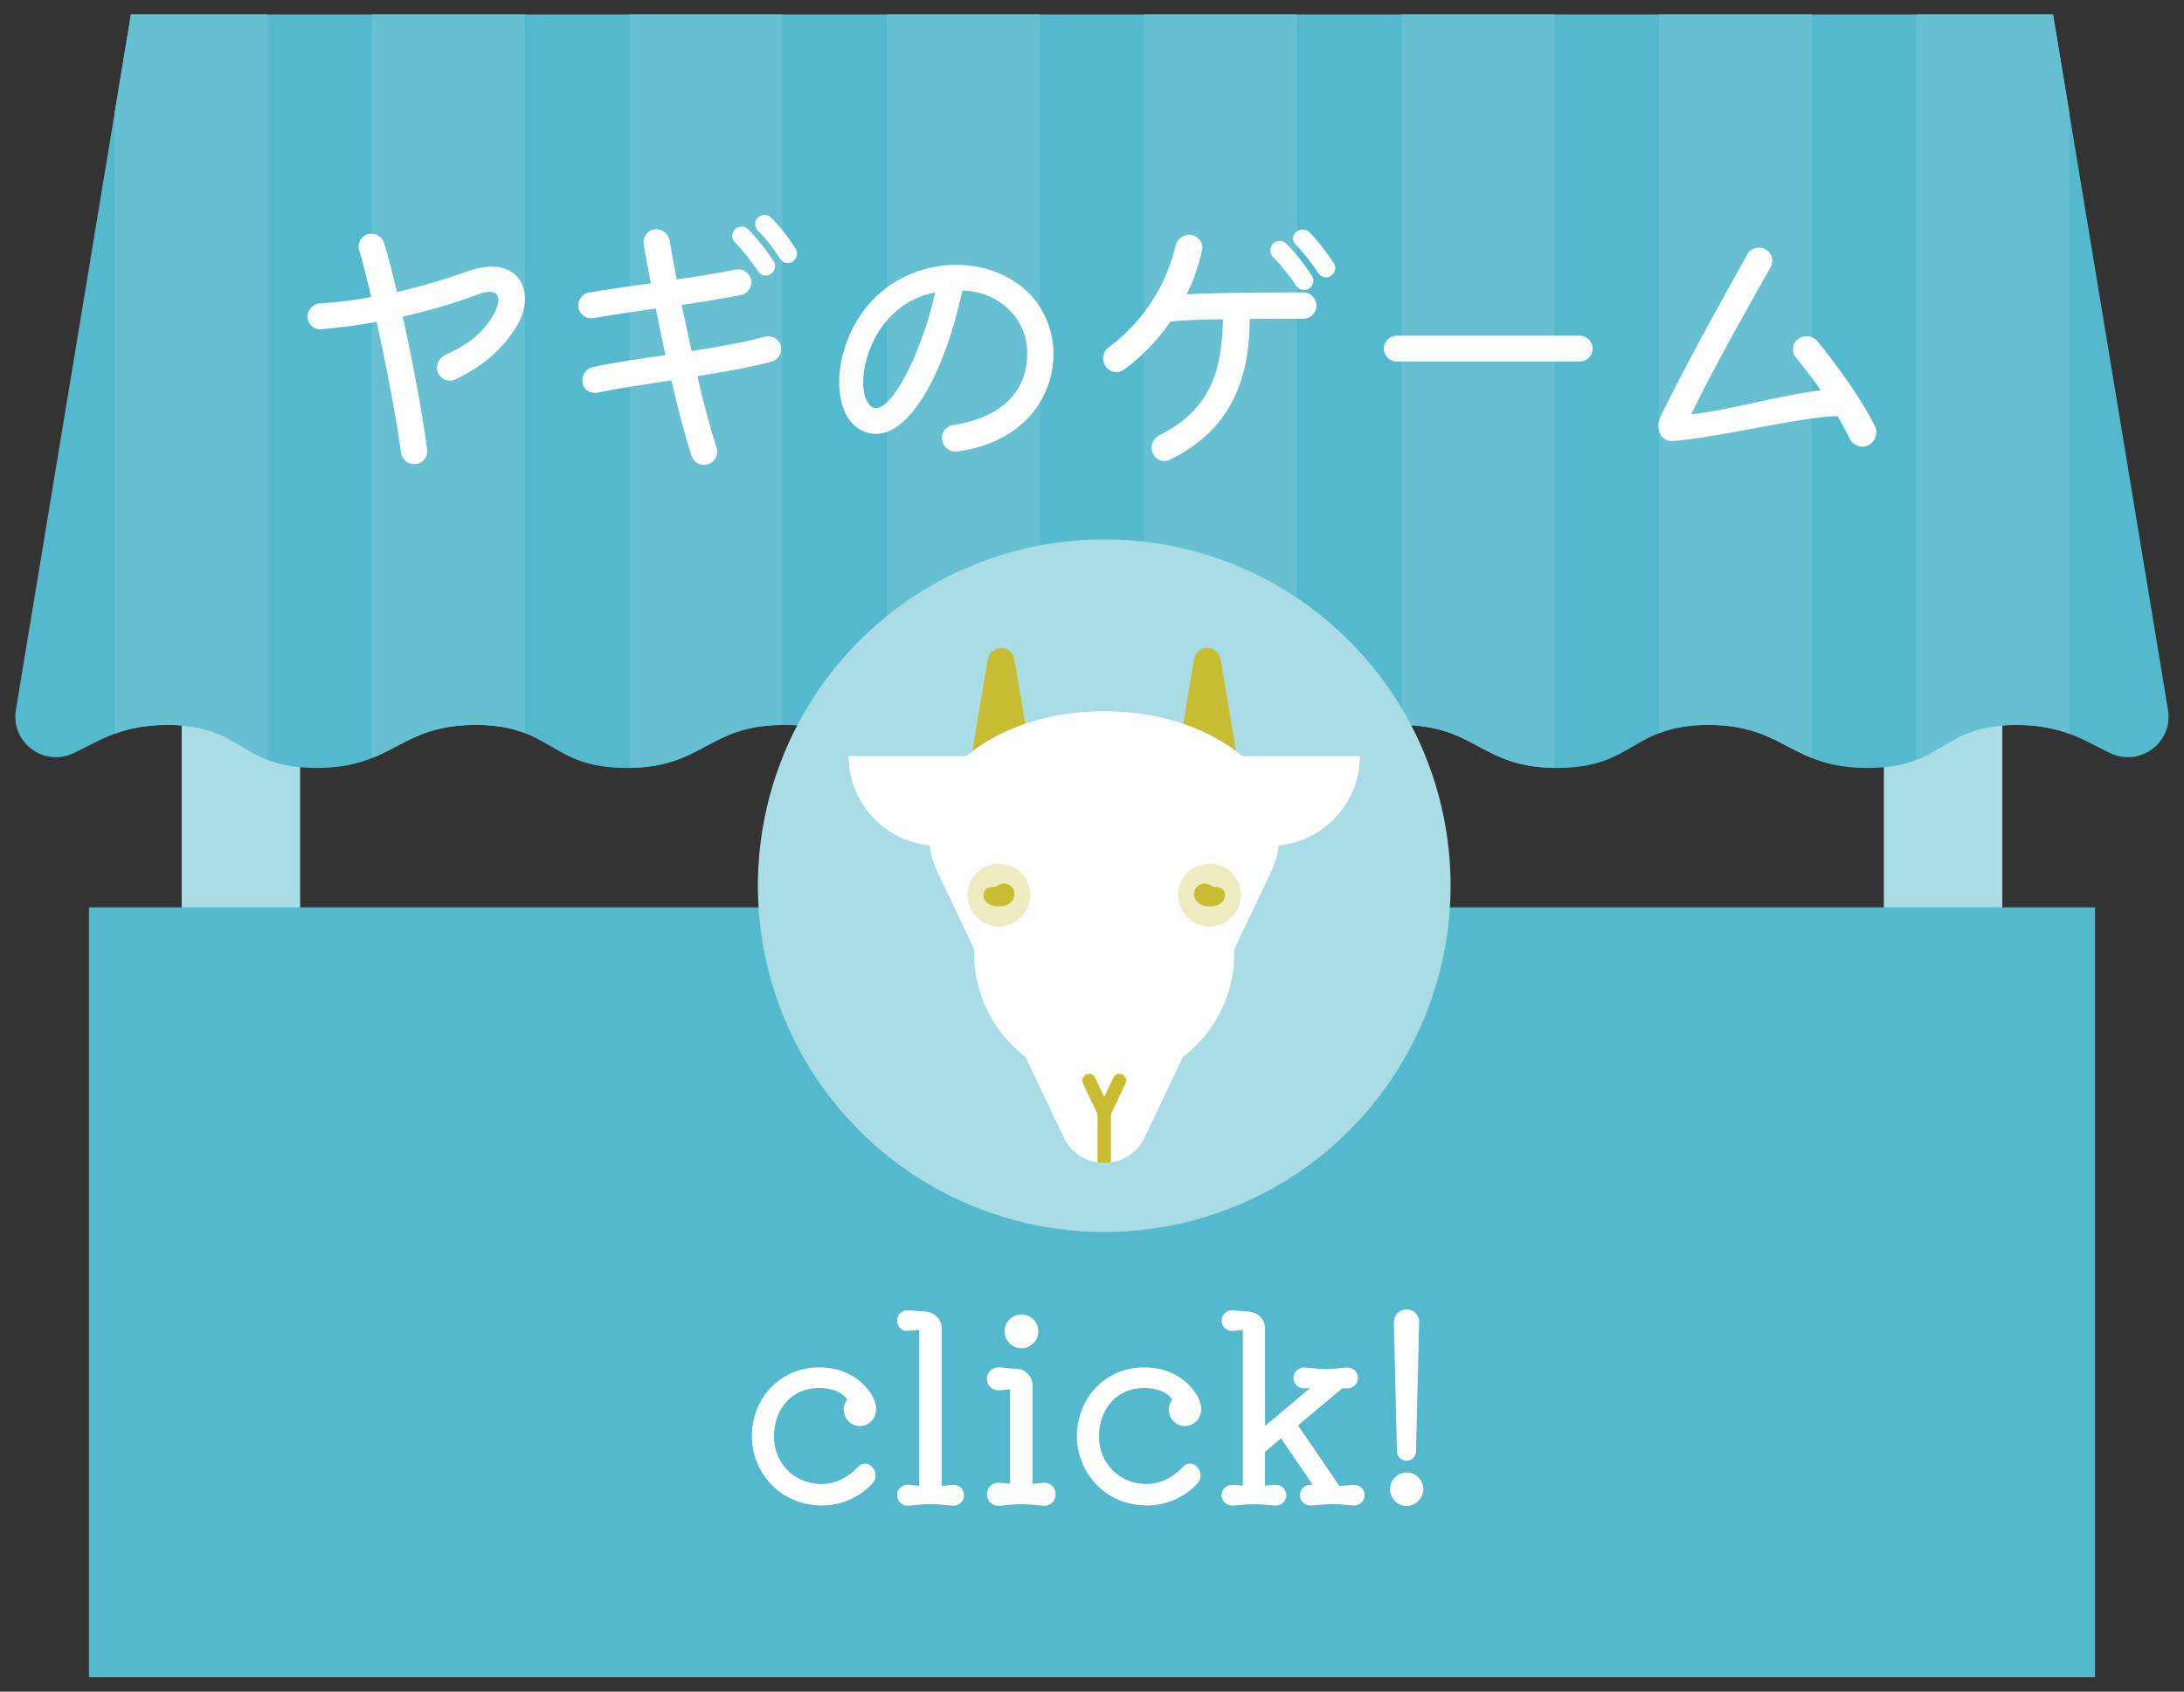 <?xml version="1.0" encoding="UTF-8"?><svg id="_レイヤー_1" xmlns="http://www.w3.org/2000/svg" xmlns:xlink="http://www.w3.org/1999/xlink" viewBox="0 0 355 275"><rect x="0" y="0" width="355" height="275" fill="#333333" stroke="none"/><defs><style>.cls-1,.cls-2,.cls-3{fill:none;}.cls-1,.cls-4,.cls-5,.cls-6,.cls-7,.cls-8,.cls-9{stroke-width:0px;}.cls-2{stroke:#aadce6;stroke-linejoin:round;stroke-width:19.25px;}.cls-2,.cls-3{stroke-linecap:round;}.cls-10{clip-path:url(#clippath-1);}.cls-3{stroke:#c7bc32;stroke-miterlimit:10;stroke-width:2.19px;}.cls-4{fill:#55b9cd;}.cls-5{fill:#c7bc32;}.cls-6{fill:#aadce6;}.cls-7{fill:#66c0d2;}.cls-8{fill:#fff;}.cls-9{fill:#eeebc1;}</style><clipPath id="clippath"><rect class="cls-1" x="-1220" y="6" width="1200" height="807.84"/></clipPath><clipPath id="clippath-1"><path class="cls-1" d="M172.91,184.88l-20.57-43.21c-4.14-8.71,2.2-18.76,11.85-18.76h30.6c9.64,0,15.99,10.05,11.85,18.76l-20.57,43.21c-2.64,5.54-10.52,5.54-13.16,0Z"/></clipPath></defs><line class="cls-2" x1="39.16" y1="79.9" x2="39.16" y2="153.26"/><line class="cls-2" x1="315.84" y1="80.37" x2="315.84" y2="153.74"/><rect class="cls-4" x="14.46" y="147.5" width="326.08" height="125.15"/><path class="cls-4" d="M21.28,2.35h312.43l18.69,113.06c.87,5.25-4.51,9.31-9.33,7.05-4.32-2.03-7.7-4.61-15.31-4.61-12.52,0-11.61,6.99-24.22,6.99-12.6,0-13.35-6.99-25.87-6.99-12.52,0-11.94,6.99-24.55,6.99-12.6,0-13.02-6.99-25.54-6.99-12.52,0-12.27,6.99-24.87,6.99-12.6,0-12.69-6.99-25.21-6.99-12.52,0-12.6,6.99-25.21,6.99-12.61,0-12.36-6.99-24.88-6.99-12.52,0-12.94,6.99-25.54,6.99-12.61,0-12.03-6.99-24.55-6.99-12.52,0-13.27,6.99-25.87,6.99-12.61,0-11.7-6.99-24.22-6.99-7.62,0-11,2.59-15.32,4.61-4.82,2.26-10.2-1.8-9.33-7.05L21.28,2.35Z"/><path class="cls-1" d="M127.18,2.35v115.51c.09,0,.16,0,.25,0,8.99,0,11.42,3.59,16.72,5.63V2.35h-16.98Z"/><path class="cls-1" d="M294.52,2.35v120.88c2.34.93,5.11,1.61,9.03,1.61,3.51,0,5.95-.55,7.95-1.33V2.35h-16.98Z"/><path class="cls-1" d="M85.34,2.35v116.85c5.21,2.03,7.47,5.64,16.55,5.64.15,0,.28-.01.43-.02V2.35h-16.98Z"/><path class="cls-1" d="M169.01,2.35v116.99c2.18-.87,4.79-1.49,8.5-1.49s6.3.62,8.47,1.48V2.35h-16.98Z"/><path class="cls-1" d="M252.68,2.35v122.47c.16,0,.29.02.45.02,9.06,0,11.33-3.6,16.52-5.63V2.35h-16.98Z"/><path class="cls-1" d="M336.35,18.3v100.98c2.47.91,4.47,2.12,6.72,3.18,4.82,2.26,10.2-1.8,9.33-7.05l-16.05-97.11Z"/><path class="cls-1" d="M210.85,2.35v121.14c5.33-2.03,7.74-5.64,16.75-5.64.08,0,.15,0,.23,0V2.35h-16.98Z"/><path class="cls-1" d="M43.5,2.35v121.15c2,.78,4.45,1.34,7.96,1.34,3.91,0,6.68-.67,9.02-1.6V2.35h-16.98Z"/><path class="cls-1" d="M2.59,115.41c-.87,5.25,4.51,9.31,9.33,7.05,2.25-1.06,4.25-2.26,6.72-3.18V18.31L2.59,115.41Z"/><path class="cls-7" d="M21.28,2.35l-2.64,15.96v100.98c2.27-.84,4.95-1.44,8.6-1.44,9.03,0,11.1,3.63,16.26,5.65V2.35h-22.22Z"/><path class="cls-7" d="M60.48,2.35v120.88c5.18-2.06,8.22-5.39,16.86-5.39,3.51,0,5.97.56,8,1.35V2.35h-24.86Z"/><path class="cls-7" d="M102.32,2.35v122.47c12.08-.16,12.74-6.87,24.86-6.97V2.35h-24.86Z"/><path class="cls-7" d="M144.15,2.35v121.12c2.09.8,4.6,1.36,8.16,1.36,8.86,0,11.55-3.45,16.7-5.5V2.35h-24.86Z"/><path class="cls-7" d="M185.99,2.35v116.98c5.18,2.05,7.85,5.51,16.73,5.51,3.54,0,6.05-.56,8.12-1.35V2.35h-24.86Z"/><path class="cls-7" d="M227.82,2.35v115.51c12.13.09,12.8,6.79,24.86,6.97V2.35h-24.86Z"/><path class="cls-7" d="M269.66,2.35v116.85c2.03-.79,4.5-1.36,8.02-1.36,8.62,0,11.66,3.32,16.84,5.38V2.35h-24.86Z"/><path class="cls-7" d="M333.72,2.35h-22.22v121.16c5.18-2.03,7.23-5.66,16.27-5.66,3.65,0,6.32.6,8.59,1.44V18.3l-2.64-15.95Z"/><path class="cls-8" d="M141.83,241.12c-2.07,2.28-5.1,3.61-8.17,3.61-7.22,0-11.45-5.77-11.45-11.2,0-6.35,4.73-11.25,10.91-11.25,3.2,0,5.94,1.2,7.8,3.4,1.45,1.7,1.87,3.44,1.12,4.81-.46.87-1.41,1.37-2.41,1.33-1.45-.08-2.53-1.33-2.49-2.78.04-.58.25-1.12.58-1.54-.83-1.2-2.45-1.87-4.61-1.87-4.27,0-7.3,3.28-7.3,7.89,0,4.36,3.32,7.72,7.72,7.72,2.16,0,4.19-.95,5.89-2.74.66-.75,1.74-.75,2.32-.04.75.79.79,1.91.08,2.66Z"/><path class="cls-8" d="M156.69,243.07c0,1-.87,1.78-1.87,1.7-1.74-.17-2.57-.25-3.57-.25-1.16,0-1.95.08-3.57.25-1,.08-1.87-.71-1.87-1.7s.83-1.78,1.87-1.7c.54.04,1.16.12,1.74.17v-25.36c-.62.04-1.2.12-1.78.17-1,.08-1.83-.66-1.83-1.66s.83-1.78,1.87-1.7c.83.08,1.74.17,2.66.21,1.49.04,2.74,1.29,2.74,2.74v25.61c.58-.04,1.2-.12,1.74-.17,1.04-.08,1.87.66,1.87,1.7Z"/><path class="cls-8" d="M160.42,242.9c0-1.12.91-1.95,2.03-1.87.54.08,1.12.12,1.74.17v-15.35c-.62.04-1.2.08-1.74.17-1.12.08-2.03-.75-2.03-1.87s.96-1.95,2.03-1.87c2.24.21,2.16.21,2.66.21,1.49,0,2.74,1.25,2.74,2.74v15.98c.62-.04,1.2-.08,1.74-.17,1.12-.08,1.99.75,1.99,1.87s-.87,1.95-1.99,1.87c-1.12-.12-2.41-.25-3.57-.25s-2.45.12-3.57.25c-1.12.08-2.03-.75-2.03-1.87ZM163.29,216.43c0-1.54,1.24-2.74,2.74-2.74s2.74,1.2,2.74,2.74-1.24,2.74-2.74,2.74-2.74-1.24-2.74-2.74Z"/><path class="cls-8" d="M194.66,241.12c-2.07,2.28-5.1,3.61-8.17,3.61-7.22,0-11.45-5.77-11.45-11.2,0-6.35,4.73-11.25,10.91-11.25,3.2,0,5.94,1.2,7.8,3.4,1.45,1.7,1.87,3.44,1.12,4.81-.46.87-1.41,1.37-2.41,1.33-1.45-.08-2.53-1.33-2.49-2.78.04-.58.25-1.12.58-1.54-.83-1.2-2.45-1.87-4.61-1.87-4.27,0-7.3,3.28-7.3,7.89,0,4.36,3.32,7.72,7.72,7.72,2.16,0,4.19-.95,5.89-2.74.66-.75,1.74-.75,2.32-.04.75.79.79,1.91.08,2.66Z"/><path class="cls-8" d="M221.8,243.07c0,1-.83,1.74-1.87,1.66-1.7-.17-2.53-.21-3.4-.21-1,0-1.74.08-3.36.21-1.04.08-1.87-.66-1.87-1.66s.83-1.78,1.87-1.7h.21l-5.15-7.55-2.61,2.2v5.48l1.58-.12c1.04-.08,1.87.66,1.87,1.7s-.83,1.74-1.87,1.66c-1.7-.17-2.53-.21-3.36-.21-.95,0-1.29.04-3.4.21-1.04.08-1.87-.66-1.87-1.66s.83-1.78,1.87-1.7l1.58.12v-25.31c-.54.04-1.08.12-1.62.17-1,.08-1.83-.66-1.83-1.66s.83-1.78,1.87-1.7c.83.08,1.7.17,2.45.21,1.49.04,2.74,1.25,2.74,2.74v15.85l7.35-6.18c-.29.04-.58.04-.87.08-1,.08-1.87-.71-1.87-1.7s.87-1.78,1.87-1.7c1.74.17,2.53.25,3.36.25,1.04,0,1.74-.08,3.4-.25,1-.08,1.87.71,1.87,1.7s-.87,1.78-1.87,1.7c-.21,0-.46-.04-.66-.04l-7.22,6.06,6.72,9.84c.75-.04,1.54-.12,2.24-.17,1.04-.08,1.87.66,1.87,1.7Z"/><path class="cls-8" d="M225.95,242.07c0-1.45,1.2-2.7,2.7-2.7s2.7,1.25,2.7,2.7-1.2,2.74-2.7,2.74-2.7-1.24-2.7-2.74ZM227.07,235.93l-.5-21c0-1.12.91-2.08,2.07-2.08s2.08.95,2.03,2.08l-.5,21c0,.83-.71,1.54-1.54,1.54s-1.54-.66-1.58-1.54Z"/><circle class="cls-6" cx="179.49" cy="143.98" r="56.3"/><path class="cls-5" d="M157.43,125.82l3.14-18.65c.41-2.43,3.9-2.43,4.31,0l3.14,18.65h-10.6Z"/><path class="cls-5" d="M190.95,125.82l3.14-18.65c.41-2.43,3.9-2.43,4.31,0l3.14,18.65h-10.6Z"/><path class="cls-8" d="M172.91,184.88l-20.57-43.21c-4.14-8.71,2.2-18.76,11.85-18.76h30.6c9.64,0,15.99,10.05,11.85,18.76l-20.57,43.21c-2.64,5.54-10.52,5.54-13.16,0Z"/><path class="cls-8" d="M179.49,174.87c-10.97,0-19.89-8.92-19.89-19.89s8.92-19.89,19.89-19.89,19.89,8.92,19.89,19.89-8.92,19.89-19.89,19.89Z"/><path class="cls-8" d="M179.49,136.33c10.28,0,18.65,8.37,18.65,18.65s-8.37,18.65-18.65,18.65-18.65-8.37-18.65-18.65,8.37-18.65,18.65-18.65M179.49,133.84c-11.67,0-21.14,9.46-21.14,21.14s9.46,21.14,21.14,21.14,21.14-9.46,21.14-21.14-9.46-21.14-21.14-21.14h0Z"/><path class="cls-8" d="M179.49,152.15c-14.92,0-27.06-7.89-27.06-17.58s12.14-17.58,27.06-17.58,27.06,7.89,27.06,17.58-12.14,17.58-27.06,17.58Z"/><path class="cls-8" d="M179.49,118.35c13.93,0,25.69,7.43,25.69,16.22s-11.77,16.22-25.69,16.22-25.69-7.43-25.69-16.22,11.77-16.22,25.69-16.22M179.49,115.62c-15.7,0-28.42,8.48-28.42,18.95s12.73,18.95,28.42,18.95,28.42-8.48,28.42-18.95-12.73-18.95-28.42-18.95h0Z"/><circle class="cls-9" cx="162.36" cy="145.5" r="5.1"/><circle class="cls-9" cx="196.62" cy="145.5" r="5.1"/><path class="cls-8" d="M167.1,122.91c0,8.05-6.53,14.58-14.58,14.58s-14.58-6.53-14.58-14.58h29.15Z"/><path class="cls-8" d="M191.88,122.91c0,8.05,6.53,14.58,14.58,14.58,8.05,0,14.58-6.53,14.58-14.58h-29.15Z"/><g class="cls-10"><polyline class="cls-3" points="181.96 175.66 179.49 180.85 177.02 175.66"/><line class="cls-3" x1="179.49" y1="180.85" x2="179.49" y2="189.26"/></g><path class="cls-5" d="M162.49,143.79c-.17.08-.3.15-.52.28-.14.09-.37.14-.61.14-.21,0-.44.02-.66.09-.27.09-.49.26-.64.5-.26.41-.26.99,0,1.47.17.31.44.58.79.76.39.2.87.31,1.42.32.51,0,.98-.08,1.38-.25.38-.17.69-.41.91-.72.22-.31.33-.66.33-1.02,0-.21-.04-.42-.11-.63-.16-.43-.48-.77-.9-.95-.44-.19-.94-.19-1.37,0Z"/><path class="cls-5" d="M196.49,143.79c.17.08.3.15.52.28.14.09.37.14.61.14.21,0,.44.02.66.09.27.09.49.26.64.5.26.41.26.99,0,1.47-.17.31-.44.58-.79.76-.39.2-.87.31-1.42.32-.51,0-.98-.08-1.38-.25-.38-.17-.69-.41-.91-.72-.22-.31-.33-.66-.33-1.02,0-.21.04-.42.11-.63.16-.43.48-.77.9-.95.44-.19.94-.19,1.37,0Z"/><path class="cls-8" d="M83.91,53.15c-2.76,4.48-6.53,6.91-9.91,8.53-1.1.52-2.34,0-2.81-1.1-.48-1.1.09-2.33,1.14-2.86,2.95-1.33,6.05-3.15,8.01-6.77,1.52-2.95.43-4.29-2.77-3.05-3.48,1.33-7.72,2.57-12.1,3.57,1.53,6.86,3.05,14.87,3.96,21.59.14,1.19-.67,2.24-1.86,2.38-1.14.14-2.24-.71-2.38-1.86-.71-5.24-2.33-13.82-3.96-21.25-3.1.57-6.2.95-9.05,1.19-1.14.1-2.14-.81-2.19-1.95-.05-1.14.81-2.14,1.95-2.24,2.86-.19,5.62-.52,8.39-1.05-.71-3.05-1.38-5.72-1.95-7.58-.33-1.1.24-2.29,1.38-2.62,1.1-.29,2.34.29,2.67,1.43.62,2,1.34,4.77,2.1,7.96,3.91-.91,7.77-2.05,11.53-3.38,8.44-2.95,11.25,3.57,7.86,9.05Z"/><path class="cls-8" d="M126.89,56.15c.33,1.14-.29,2.29-1.43,2.62-3.29.91-7.67,1.67-12.1,2.38.95,4.19,2.05,8.24,3.1,11.58.38,1.1-.19,2.33-1.33,2.72-1.14.38-2.34-.19-2.72-1.33-1.14-3.53-2.24-7.86-3.29-12.29-4.67.72-9.05,1.38-12.01,2-1.14.24-2.24-.48-2.43-1.62s.52-2.29,1.67-2.53c3.19-.72,7.43-1.34,11.82-1.95-.57-2.62-1.1-5.15-1.57-7.58-3.67.52-7.24,1.05-10.1,1.57-1.14.19-2.24-.52-2.48-1.67-.19-1.14.57-2.29,1.71-2.48,2.81-.52,6.34-1,10.06-1.52-.48-2.48-.86-4.62-1.14-6.29-.24-1.19.57-2.29,1.76-2.48,1.14-.14,2.24.67,2.43,1.81.29,1.67.67,3.86,1.14,6.34,3.38-.48,6.72-1,9.63-1.62,1.14-.19,2.24.52,2.48,1.67.24,1.1-.48,2.24-1.62,2.48-2.91.57-6.24,1.1-9.67,1.62l1.62,7.48c4.43-.67,8.72-1.43,11.87-2.33,1.1-.29,2.29.33,2.62,1.43ZM119.45,37.32c.57-.62,1.57-.62,2.14-.05,1.38,1.38,2.95,3.34,4.15,5.19.48.67.24,1.62-.48,2.1-.67.48-1.62.24-2.05-.48-1-1.52-2.53-3.43-3.72-4.67-.62-.57-.62-1.52-.05-2.1ZM128.84,42.52c-.67.48-1.57.24-2.05-.48-.95-1.52-2.38-3.38-3.62-4.57-.57-.62-.57-1.57,0-2.05.57-.62,1.57-.62,2.14-.05,1.29,1.24,2.72,3.05,4,5.05.48.67.24,1.62-.48,2.1Z"/><path class="cls-8" d="M153.14,71.49c-.19-1.14.62-2.19,1.76-2.38,8.01-1.24,12.34-5.62,12.06-12.2-.24-5.38-4.81-9.58-10.53-9.67-2.76,13.01-8.77,24.69-15.2,23.16-6.05-1.43-6.48-12.2-.91-19.82,8.39-11.34,26.78-9.48,30.36,3,2.19,7.72-2,18.06-15.15,19.82-1.14.14-2.24-.72-2.38-1.91ZM152,47.52c-10.44,2.05-13.15,14.25-11.01,17.82,2.76,4.67,9.01-8.15,11.01-17.82Z"/><path class="cls-8" d="M213.99,49.67c0,1.19-.95,2.14-2.14,2.14-3.34,0-6.24,0-8.72.05,0,11.29-4.15,18.54-12.96,22.87-1.05.52-2.33.05-2.81-1.1-.48-1.1.05-2.38,1.14-2.91,8.82-4.34,10.1-11.39,10.29-18.82-3.76.05-6.43.14-8.53.38-2.19,3.15-4.86,5.86-7.58,7.82-1,.72-2.33.43-3-.62-.67-1-.43-2.34.57-3.05,7.24-5.43,9.86-12.34,10.82-16.44.28-1.19,1.38-1.95,2.52-1.81,1.24.19,2.05,1.33,1.81,2.48-.53,2.48-1.38,4.91-2.53,7.2,3.81-.24,9.2-.29,18.97-.33,1.19,0,2.14,1,2.14,2.14ZM206.94,41.8c-.57-.57-.62-1.57-.05-2.14.62-.62,1.57-.67,2.19-.05,1.48,1.43,3,3.43,4.15,5.19.48.72.24,1.67-.48,2.14-.67.43-1.62.19-2.05-.48-1.05-1.62-2.57-3.48-3.76-4.67ZM216.32,44.85c-.67.48-1.57.24-2.05-.48-1-1.57-2.48-3.43-3.62-4.57-.62-.57-.62-1.52,0-2.05.57-.57,1.57-.62,2.14-.05,1.43,1.43,2.86,3.34,4,5.05.48.71.24,1.67-.48,2.1Z"/><path class="cls-8" d="M227.04,58.77c-1.14,0-2.1-.95-2.1-2.1s.95-2.1,2.1-2.1h29.74c1.14,0,2.1.95,2.1,2.1s-.95,2.1-2.1,2.1h-29.74Z"/><path class="cls-8" d="M303.62,72.4c-1.1.52-2.48,0-3-1.14-.57-1.19-1.24-2.43-1.95-3.62-6.2.14-19.35,3.53-26.83,4.05-.86.1-1.72-.48-2.05-1.29-.33-.86-.29-1.81.1-2.62,4-8.34,11.44-21.59,14.11-26.4.57-1.05,1.91-1.43,2.95-.86,1.05.57,1.43,1.86.86,2.91-2.57,4.57-9.58,16.87-12.91,23.92,4.96-.43,14.92-3.19,21.06-3.91-1.53-2.19-3.05-4.1-4.05-5.34-.76-.95-.57-2.34.38-3,1-.72,2.38-.52,3.15.38,2.19,2.72,6.72,8.58,9.34,13.82.52,1.14.05,2.53-1.14,3.1Z"/></svg>